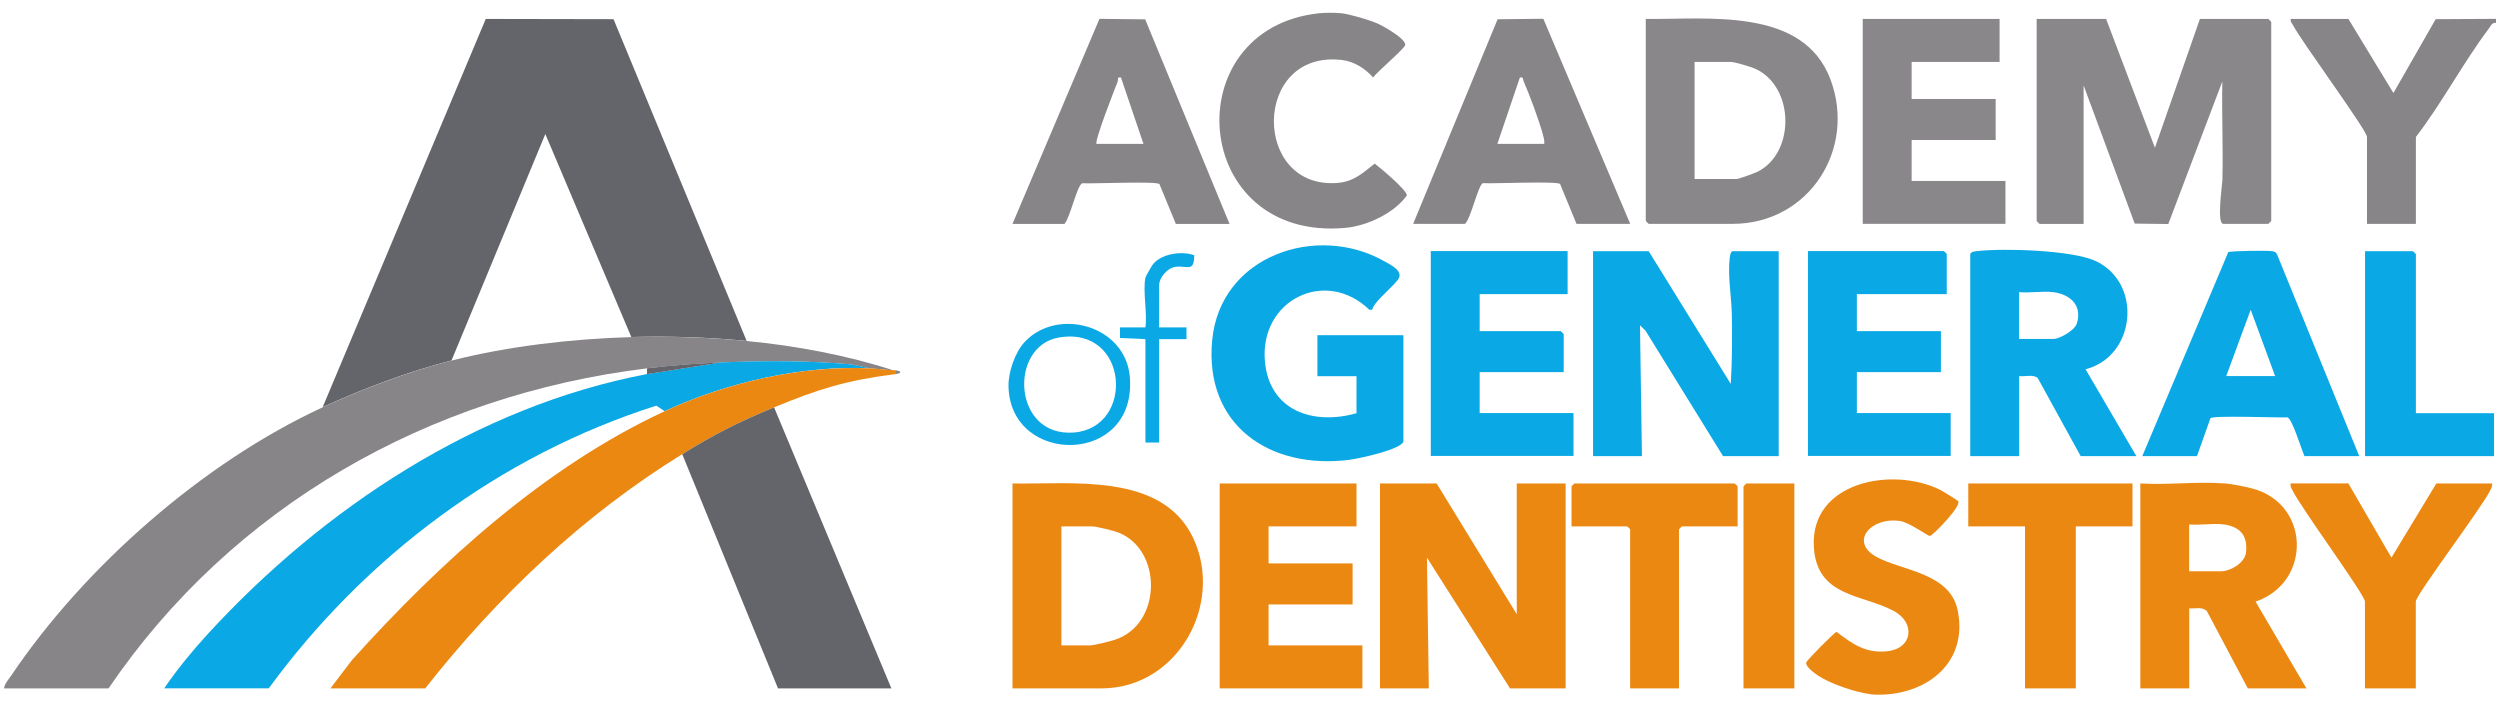 <svg width="152" height="43" viewBox="0 0 152 43" fill="none" xmlns="http://www.w3.org/2000/svg">
<g clip-path="url(#clip0_8286_8222)">
<path d="M81.525 0.8C82.08 0.864 83.17 1.186 83.706 1.409C84.043 1.547 85.504 2.359 85.435 2.74C85.395 2.958 83.721 4.374 83.483 4.71C83.007 4.166 82.318 3.73 81.58 3.646C76.119 3.017 76.114 11.561 81.342 11.12C82.323 11.036 82.858 10.516 83.582 9.947C83.933 10.214 85.534 11.551 85.539 11.878C84.781 12.952 83.141 13.729 81.813 13.853C72.378 14.719 71.411 1.735 80.212 0.805C80.549 0.77 81.183 0.765 81.52 0.805L81.525 0.8Z" fill="#878587"/>
<path d="M113.73 42.205C112.843 42.106 111.277 41.572 110.529 41.072C110.321 40.928 109.751 40.522 109.82 40.27C109.855 40.146 111.535 38.438 111.664 38.419C112.635 39.156 113.438 39.735 114.736 39.596C116.292 39.433 116.475 37.879 115.157 37.156C113.249 36.117 110.45 36.32 110.281 33.246C110.063 29.286 115.038 28.36 117.932 29.766C118.081 29.84 119.027 30.419 119.062 30.479C119.245 30.796 117.526 32.553 117.338 32.587C117.238 32.602 116.084 31.766 115.544 31.682C113.76 31.4 112.422 32.939 114.082 33.855C115.628 34.706 118.557 34.815 119.027 37.107C119.627 40.017 117.551 41.958 114.8 42.215C114.508 42.24 114.017 42.25 113.73 42.215V42.205Z" fill="#EB8812"/>
<path d="M151.757 1.389C151.485 1.374 151.45 1.567 151.326 1.73C149.755 3.819 148.482 6.249 146.886 8.328V13.61H143.913V8.328C143.913 7.922 139.954 2.562 139.423 1.542C139.354 1.408 139.235 1.334 139.28 1.151H142.783L145.519 5.655L148.09 1.166L151.757 1.146V1.384V1.389Z" fill="#878587"/>
<path d="M19.613 24.767L29.534 1.151L37.303 1.166L45.396 20.728C43.091 20.505 40.698 20.426 38.384 20.491L33.156 8.15L27.452 21.916C24.895 22.564 22.016 23.648 19.608 24.762L19.613 24.767Z" fill="#64656A"/>
<path d="M38.389 20.495C40.703 20.431 43.096 20.51 45.4 20.733C48.379 21.02 51.481 21.594 54.315 22.515C53.834 22.49 53.289 22.416 52.888 22.396L51.758 22.158C49.102 21.921 46.515 21.926 43.854 22.04C42.293 22.109 40.891 22.208 39.34 22.396C26.065 24.015 14.127 30.776 6.6 41.854H0.242C0.282 41.567 0.53 41.295 0.693 41.057C5.158 34.439 12.348 28.123 19.613 24.767C22.021 23.653 24.9 22.569 27.457 21.921C30.936 21.04 34.801 20.599 38.389 20.495Z" fill="#878587"/>
<path d="M43.854 22.035C46.515 21.921 49.102 21.921 51.758 22.154L52.888 22.391C48.74 22.203 44.161 23.258 40.41 25L39.905 24.663C30.405 27.683 22.189 33.855 16.342 41.849H9.984C10.777 40.681 11.704 39.562 12.655 38.523C19.667 30.89 29.018 24.703 39.335 22.743L43.849 22.03L43.854 22.035Z" fill="#0AA8E4"/>
<path d="M128.051 1.151L131.019 8.982L133.755 1.151H137.912C137.912 1.151 138.091 1.315 138.091 1.33V13.432C138.091 13.432 137.927 13.61 137.912 13.61H135.177C134.761 13.61 135.112 11.269 135.122 10.947C135.172 8.952 135.078 6.948 135.117 4.953L131.832 13.62L129.79 13.595L126.683 5.19V13.615H124.007C124.007 13.615 123.829 13.452 123.829 13.437V1.151H128.046H128.051Z" fill="#898789"/>
<path d="M52.888 22.391C53.289 22.411 53.834 22.485 54.315 22.51C54.355 22.51 54.394 22.505 54.434 22.51V22.748C51.451 23.124 49.776 23.648 47.065 24.767C44.89 25.663 43.478 26.381 41.481 27.613C35.415 31.355 30.252 36.271 25.852 41.854H20.088L21.397 40.136C26.729 34.211 33.101 28.4 40.405 25.005C44.157 23.262 48.735 22.208 52.883 22.396L52.888 22.391Z" fill="#EB8812"/>
<path d="M47.065 24.767L54.196 41.854H47.303L41.48 27.613C43.477 26.381 44.89 25.663 47.065 24.767Z" fill="#64656A"/>
<path d="M100.241 15.273L105.231 23.341C105.316 21.945 105.321 20.525 105.296 19.124C105.276 18.04 105.038 16.788 105.167 15.684C105.182 15.565 105.222 15.273 105.35 15.273H108.145V27.732H104.761L100.043 20.099L99.711 19.782L99.83 27.732H96.857V15.273H100.241Z" fill="#0AA8E4"/>
<path d="M87.348 29.395L92.219 37.344V29.395H95.192V41.854H91.808L86.758 33.904L86.872 41.854H83.904V29.395H87.348Z" fill="#EB8812"/>
<path d="M100.063 1.151C103.824 1.196 109.637 0.414 111.292 4.829C112.887 9.091 109.954 13.61 105.35 13.61H100.241C100.241 13.61 100.063 13.447 100.063 13.432V1.151ZM103.036 10.883H105.593C105.702 10.883 106.659 10.536 106.827 10.457C109.156 9.338 109.131 5.274 106.718 4.18C106.455 4.062 105.469 3.765 105.231 3.765H103.031V10.883H103.036Z" fill="#898789"/>
<path d="M61.56 41.854V29.395C65.197 29.455 70.673 28.722 72.551 32.721C74.429 36.721 71.605 41.854 66.966 41.854H61.56ZM64.533 39.24H66.258C66.535 39.24 67.492 38.993 67.809 38.889C70.643 37.944 70.688 33.459 68.017 32.385C67.725 32.266 66.649 32.004 66.377 32.004H64.533V39.24Z" fill="#EB8812"/>
<path d="M85.331 26.841C85.187 27.336 82.6 27.885 82.05 27.955C77.224 28.569 73.21 25.871 73.7 20.688C74.191 15.506 80.103 13.56 84.181 15.892C84.528 16.09 85.207 16.407 85.078 16.852C84.974 17.223 83.532 18.302 83.428 18.832H83.254C80.583 16.253 76.579 18.248 76.906 21.965C77.174 24.98 79.84 25.871 82.476 25.123V22.871H80.098V20.381H85.326V26.846L85.331 26.841Z" fill="#0AA8E4"/>
<path d="M119.791 15.451C119.84 15.298 120.063 15.283 120.202 15.268C121.802 15.08 126.024 15.204 127.442 15.882C130.291 17.248 129.84 21.674 126.802 22.451L129.89 27.732H126.505L123.894 22.985C123.631 22.748 123.111 22.911 122.764 22.866V27.732H119.791V15.451ZM124.84 17.763C124.196 17.684 123.423 17.823 122.759 17.763V20.609H124.84C125.232 20.609 126.143 20.085 126.272 19.669C126.619 18.565 125.861 17.892 124.84 17.763Z" fill="#0AA8E4"/>
<path d="M135.301 29.395C135.727 29.43 136.475 29.578 136.906 29.692C140.479 30.603 140.563 35.414 137.139 36.577L140.231 41.854H136.668L134.181 37.161C133.908 36.869 133.467 37.018 133.106 36.988V41.854H130.132V29.395C131.812 29.494 133.641 29.262 135.301 29.395ZM135.182 31.885C134.548 31.801 133.76 31.949 133.101 31.885V34.731H135.063C135.603 34.731 136.475 34.231 136.554 33.608C136.683 32.568 136.203 32.019 135.182 31.88V31.885Z" fill="#EB8812"/>
<path d="M143.437 27.732H140.112C139.934 27.341 139.369 25.475 139.081 25.376C138.487 25.405 134.537 25.242 134.394 25.43L133.576 27.732H130.251L135.479 15.332C135.623 15.248 137.872 15.223 138.155 15.273C138.289 15.298 138.383 15.332 138.442 15.461L143.442 27.732H143.437ZM138.328 22.866L136.842 18.832L135.355 22.866H138.328Z" fill="#0AA8E4"/>
<path d="M85.92 13.61L91.054 1.171L93.834 1.141L99.117 13.61H95.851L94.855 11.189C94.721 10.996 90.757 11.179 90.162 11.135C89.875 11.234 89.434 13.273 89.077 13.61H85.925H85.92ZM91.034 8.749H93.889C93.913 8.546 93.859 8.368 93.809 8.18C93.581 7.338 92.997 5.759 92.64 4.953C92.576 4.809 92.65 4.665 92.407 4.715L91.039 8.749H91.034Z" fill="#878587"/>
<path d="M61.56 13.61L66.847 1.146L69.627 1.176L74.756 13.615H71.491L70.495 11.194C70.361 11.001 66.397 11.184 65.802 11.14C65.49 11.244 65.054 13.268 64.717 13.615H61.565L61.56 13.61ZM66.669 8.749H69.523L68.156 4.715C67.893 4.66 68.007 4.829 67.948 4.977C67.769 5.423 66.525 8.605 66.669 8.749Z" fill="#878587"/>
<path d="M118.363 17.882H112.898V20.134H118.007V22.624H112.898V25.113H118.601V27.722H109.924V15.263H118.185C118.185 15.263 118.363 15.427 118.363 15.441V17.872V17.882Z" fill="#0AA8E4"/>
<path d="M82.476 29.395V32.004H77.129V34.256H82.238V36.751H77.129V39.24H82.833V41.854H74.156V29.395H82.476Z" fill="#EB8812"/>
<path d="M121.574 1.151V3.765H116.227V6.017H121.336V8.512H116.227V11.002H121.931V13.61H113.254V1.151H121.574Z" fill="#898789"/>
<path d="M95.311 15.273V17.882H89.964V20.134H94.894C94.894 20.134 95.073 20.297 95.073 20.312V22.624H89.964V25.113H95.668V27.722H86.991V15.263H95.311V15.273Z" fill="#0AA8E4"/>
<path d="M142.783 29.395L145.399 33.904L148.13 29.395H151.514C151.554 29.578 151.47 29.672 151.405 29.816C150.91 30.85 146.881 36.166 146.881 36.572V41.854H143.789V36.572C143.789 36.172 139.879 30.85 139.384 29.816C139.314 29.672 139.23 29.578 139.275 29.39H142.778L142.783 29.395Z" fill="#EB8812"/>
<path d="M129.656 29.395V32.004H126.208V41.854H123.12V32.004H119.671V29.395H129.656Z" fill="#EB8812"/>
<path d="M105.648 32.004H102.263C102.263 32.004 102.085 32.167 102.085 32.182V41.854H99.112V32.182C99.112 32.182 98.948 32.004 98.933 32.004H95.549V29.573C95.549 29.573 95.712 29.395 95.727 29.395H105.469C105.469 29.395 105.648 29.558 105.648 29.573V32.004Z" fill="#EB8812"/>
<path d="M146.886 25.123H151.638V27.732H143.794V15.273H146.708C146.708 15.273 146.886 15.436 146.886 15.451V25.123Z" fill="#0AA8E4"/>
<path d="M109.097 29.395V41.854H106.004V29.573C106.004 29.573 106.168 29.395 106.183 29.395H109.097Z" fill="#EB8812"/>
<path d="M62.318 20.772C64.34 18.649 68.443 19.807 68.695 22.921C69.136 28.311 61.451 28.351 61.317 23.52C61.292 22.639 61.708 21.416 62.318 20.772ZM64.384 20.52C61.317 21.04 61.56 26.588 65.291 26.297C69.023 26.004 68.641 19.797 64.384 20.52Z" fill="#0AA8E4"/>
<path d="M69.642 16.877C69.657 16.807 70.038 16.134 70.118 16.045C70.643 15.421 71.867 15.243 72.61 15.52C72.6 16.575 72.214 16.134 71.48 16.223C70.975 16.283 70.474 16.877 70.474 17.357V19.906H72.139V20.619H70.474V26.905H69.642V20.619L68.096 20.549V19.906H69.642C69.766 19.025 69.473 17.698 69.642 16.882V16.877Z" fill="#0AA8E4"/>
<path d="M43.854 22.035L39.34 22.747V22.391C40.896 22.203 42.293 22.104 43.854 22.035Z" fill="#64656A"/>
<path d="M54.429 22.51C54.836 22.564 54.85 22.693 54.429 22.747V22.51Z" fill="#878587"/>
</g>
<defs>
<clipPath id="clip0_8286_8222">
<rect width="151.515" height="41.46" fill="white" transform="translate(0.242 0.77)"/>
</clipPath>
</defs>
</svg>

